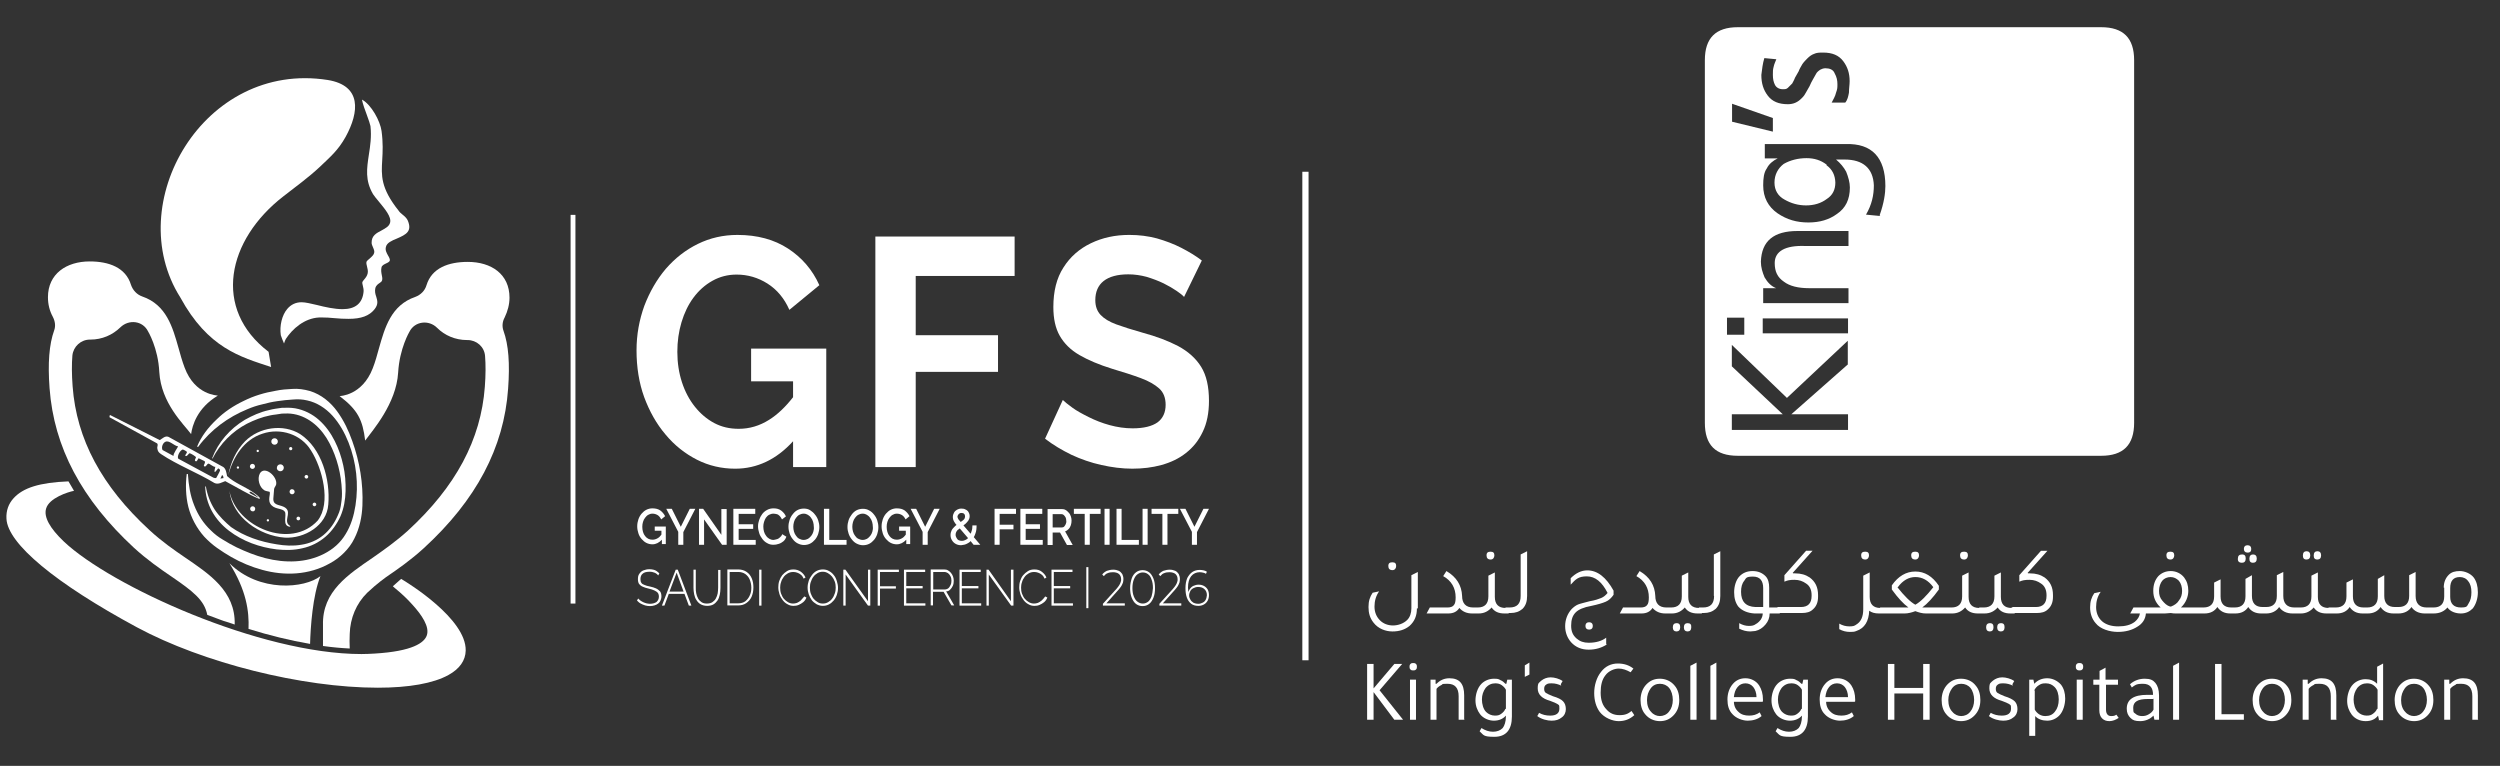<?xml version="1.0" encoding="utf-8"?>
<!-- Generator: Adobe Illustrator 28.2.0, SVG Export Plug-In . SVG Version: 6.00 Build 0)  -->
<svg version="1.1" id="Layer_2_00000014635270804708137660000009097184804539198639_"
	 xmlns="http://www.w3.org/2000/svg" xmlns:xlink="http://www.w3.org/1999/xlink" x="0px" y="0px" viewBox="0 0 1084.4 332.2"
	 style="enable-background:new 0 0 1084.4 332.2;" xml:space="preserve">
<rect x="0" y="0" width="1084.4" height="332.2" fill="#333333" stroke="none"/>
<style type="text/css">
	.st0{fill:#FFFFFF;}
</style>
<g>
	<rect x="247.5" y="93.2" class="st0" width="2.1" height="168.6"/>
	<path class="st0" d="M288.7,188.5c3.9,4.7,8.5,8.3,13.6,10.9c5.1,2.6,10.7,3.9,16.6,3.9c9.5,0,17.9-4,25.1-11.9v11.2h14.4v-51.4
		h-32.6v14.2h0H344v6.9c-3.3,4.2-6.7,7.5-10.4,9.8c-4.1,2.6-8.5,3.9-13.2,3.9c-3.9,0-7.4-0.8-10.6-2.5c-3.2-1.7-6-4.1-8.4-7.1
		s-4.3-6.6-5.6-10.6c-1.3-4-2-8.4-2-13.2c0-4.5,0.6-8.8,1.8-12.8c1.2-4,2.9-7.6,5.2-10.7s5-5.5,8.2-7.3c3.2-1.8,6.7-2.7,10.5-2.7
		c4.8,0,9.3,1.3,13.4,3.9c4.1,2.6,7.3,6.4,9.5,11.4l13-10.7c-3-6.7-7.6-12-13.6-15.9c-6-3.9-13.3-5.9-21.9-5.9
		c-6.2,0-11.9,1.3-17.2,3.9c-5.3,2.6-9.9,6.2-13.9,10.8c-3.9,4.6-7,10-9.3,16c-2.2,6.1-3.4,12.5-3.4,19.4c0,7.3,1.1,14.1,3.3,20.2
		C281.7,178.4,284.7,183.8,288.7,188.5z"/>
	<polygon class="st0" points="397.2,161.3 432.9,161.3 432.9,145.4 397.2,145.4 397.2,119.7 440.1,119.7 440.1,102.6 379.7,102.6 
		379.7,202.6 397.2,202.6 	"/>
	<path class="st0" d="M521,159.1c-2.3-3.7-5.7-6.7-10-9c-4.4-2.3-9.5-4.2-15.4-5.8c-4.6-1.3-8.4-2.5-11.4-3.6
		c-3-1.1-5.3-2.5-6.8-4.1c-1.5-1.6-2.3-3.7-2.3-6.4c0-3.6,1.2-6.4,3.6-8.3c2.4-1.9,6-2.9,10.7-2.9c2.7,0,5.4,0.4,8,1.1
		c2.6,0.8,5,1.7,7.3,2.8c2.2,1.1,4.1,2.2,5.7,3.3c1.6,1.1,2.6,1.9,3.2,2.6l7.7-15.8c-2.6-2-5.6-3.8-8.9-5.5c-3.3-1.7-6.8-3-10.6-4.1
		c-3.8-1-7.7-1.5-12-1.5c-6.1,0-11.6,1.2-16.6,3.6c-5,2.4-9,5.9-11.9,10.5c-3,4.6-4.4,10.4-4.4,17.2c0,5,0.9,9.2,2.8,12.5
		c1.9,3.3,4.7,6.1,8.5,8.3c3.8,2.2,8.5,4.2,14.3,6c4.7,1.4,8.8,2.7,12.3,4c3.5,1.3,6.1,2.8,8,4.5c1.9,1.7,2.8,4.1,2.8,7.1
		c0,3.3-1.2,5.9-3.5,7.6c-2.4,1.7-6,2.6-10.8,2.6c-3.4,0-6.7-0.5-10-1.4c-3.3-0.9-6.3-2.1-9.1-3.5c-2.8-1.4-5.2-2.7-7.1-4.1
		c-1.9-1.4-3.3-2.5-4.1-3.3l-7.7,16.8c3.5,2.7,7.4,5,11.5,7c4.1,1.9,8.4,3.4,12.9,4.4c4.5,1,9,1.6,13.4,1.6c4.5,0,8.7-0.5,12.7-1.6
		c4-1.1,7.6-2.8,10.6-5.2c3.1-2.4,5.5-5.4,7.3-9.2c1.8-3.7,2.7-8.2,2.7-13.4C524.4,167.7,523.3,162.8,521,159.1L521,159.1z"/>
	<path class="st0" d="M288.8,236.3L288.8,236.3l0-7.9H284v1.8h2.9v1.7c-0.5,0.7-1.1,1.3-1.7,1.6c-0.7,0.4-1.4,0.6-2.2,0.6
		c-0.6,0-1.2-0.1-1.8-0.4c-0.6-0.3-1-0.7-1.4-1.2c-0.4-0.5-0.7-1.1-0.9-1.8c-0.2-0.7-0.3-1.4-0.3-2.2c0-0.7,0.1-1.5,0.3-2.1
		c0.2-0.7,0.5-1.3,0.9-1.8c0.4-0.5,0.8-1,1.4-1.3c0.5-0.3,1.1-0.5,1.8-0.5c0.8,0,1.5,0.2,2.2,0.6c0.7,0.4,1.2,1.1,1.6,1.9l1.7-1.4
		c-0.5-1-1.2-1.8-2.1-2.5c-0.9-0.6-2-0.9-3.4-0.9c-0.9,0-1.8,0.2-2.6,0.6c-0.8,0.4-1.5,1-2.1,1.7c-0.6,0.7-1.1,1.6-1.4,2.5
		c-0.3,0.9-0.5,1.9-0.5,3c0,1.1,0.2,2.1,0.5,3c0.3,1,0.8,1.8,1.4,2.5c0.6,0.7,1.3,1.3,2.1,1.7c0.8,0.4,1.7,0.6,2.6,0.6
		c1.5,0,2.9-0.7,4.1-2v1.9H288.8z"/>
	<polygon class="st0" points="296.4,236.3 296.4,230.8 301.6,220.7 299.2,220.7 295.3,228.5 291.4,220.7 289,220.7 294.2,230.7 
		294.2,236.3 	"/>
	<polygon class="st0" points="312.9,232 305,220.7 303.2,220.7 303.2,236.3 305.4,236.3 305.4,225.3 313.2,236.3 315.2,236.3 
		315.2,220.8 312.9,220.8 	"/>
	<polygon class="st0" points="320.4,229.4 326.7,229.4 326.7,227.4 320.4,227.4 320.4,222.9 327.6,222.9 327.6,220.7 318.1,220.7 
		318.1,236.3 327.8,236.3 327.8,234.2 320.4,234.2 	"/>
	<path class="st0" d="M339.8,234.8L339.8,234.8c0.6-0.5,1-1.2,1.3-2l-1.8-1.1c-0.2,0.6-0.6,1.1-1,1.4c-0.4,0.4-0.9,0.7-1.4,0.8
		s-1,0.3-1.4,0.3c-0.7,0-1.3-0.2-1.8-0.5c-0.5-0.3-1-0.7-1.4-1.3c-0.4-0.5-0.7-1.1-0.9-1.8c-0.2-0.7-0.3-1.4-0.3-2.2
		c0-0.7,0.1-1.3,0.3-2c0.2-0.7,0.5-1.3,0.8-1.8c0.4-0.5,0.8-1,1.4-1.3c0.6-0.3,1.2-0.5,1.9-0.5c0.4,0,0.9,0.1,1.4,0.2
		c0.5,0.1,0.9,0.4,1.3,0.8s0.7,0.9,1,1.5l1.7-1.3c-0.4-1-1.1-1.8-2-2.5s-2-1-3.3-1c-1.1,0-2,0.2-2.9,0.7s-1.6,1.1-2.1,1.8
		c-0.6,0.8-1,1.6-1.3,2.5c-0.3,0.9-0.5,1.8-0.5,2.8c0,1,0.2,1.9,0.5,2.9s0.8,1.8,1.4,2.6c0.6,0.8,1.3,1.4,2.1,1.8
		c0.8,0.5,1.7,0.7,2.7,0.7c0.7,0,1.5-0.1,2.3-0.4C338.5,235.7,339.2,235.3,339.8,234.8z"/>
	<path class="st0" d="M351.4,221.3c-0.8-0.5-1.7-0.7-2.7-0.7s-1.9,0.2-2.7,0.6c-0.8,0.4-1.5,1-2.1,1.8c-0.6,0.7-1.1,1.6-1.4,2.5
		c-0.3,0.9-0.5,1.9-0.5,3c0,1,0.2,2,0.5,2.9c0.3,0.9,0.8,1.8,1.4,2.5l0,0c0.6,0.8,1.3,1.4,2.1,1.8s1.7,0.7,2.7,0.7
		c1,0,1.9-0.2,2.7-0.6c0.8-0.4,1.5-1,2.1-1.7c0.6-0.7,1.1-1.6,1.4-2.5c0.3-0.9,0.5-1.9,0.5-3s-0.2-2-0.5-2.9
		c-0.3-0.9-0.8-1.8-1.4-2.5C352.9,222.4,352.2,221.8,351.4,221.3z M352.8,230.6c-0.2,0.7-0.5,1.3-0.9,1.8c-0.4,0.5-0.9,1-1.4,1.3
		c-0.6,0.3-1.2,0.5-1.9,0.5s-1.3-0.2-1.9-0.5s-1-0.7-1.4-1.3c-0.4-0.5-0.7-1.1-0.9-1.8c-0.2-0.7-0.3-1.4-0.3-2.1
		c0-0.7,0.1-1.4,0.3-2.1h0c0.2-0.7,0.5-1.3,0.9-1.8c0.4-0.5,0.8-1,1.4-1.3s1.2-0.5,1.9-0.5c0.7,0,1.3,0.2,1.8,0.5
		c0.5,0.3,1,0.7,1.4,1.3c0.4,0.5,0.7,1.1,0.9,1.8c0.2,0.7,0.3,1.4,0.3,2.1C353.1,229.2,353,229.9,352.8,230.6z"/>
	<polygon class="st0" points="357.4,220.7 357.4,236.3 367.2,236.3 367.2,234.2 359.7,234.2 359.7,220.7 	"/>
	<path class="st0" d="M380.5,225.7L380.5,225.7c-0.3-0.9-0.8-1.8-1.4-2.5c-0.6-0.8-1.3-1.4-2.1-1.8c-0.8-0.5-1.7-0.7-2.7-0.7
		s-1.9,0.2-2.7,0.6c-0.8,0.4-1.5,1-2.1,1.8s-1.1,1.6-1.4,2.5c-0.3,0.9-0.5,1.9-0.5,3s0.2,2,0.5,2.9c0.3,0.9,0.8,1.8,1.4,2.5
		c0.6,0.8,1.3,1.4,2.1,1.8c0.8,0.4,1.7,0.7,2.7,0.7s1.9-0.2,2.7-0.6s1.5-1,2.1-1.7c0.6-0.7,1.1-1.6,1.4-2.5s0.5-1.9,0.5-3
		S380.8,226.6,380.5,225.7z M378.4,230.6L378.4,230.6c-0.2,0.7-0.5,1.3-0.9,1.8c-0.4,0.5-0.9,1-1.4,1.3c-0.6,0.3-1.2,0.5-1.9,0.5
		s-1.3-0.2-1.9-0.5s-1-0.7-1.4-1.3c-0.4-0.5-0.7-1.1-0.9-1.8c-0.2-0.7-0.3-1.4-0.3-2.1c0-0.7,0.1-1.4,0.3-2.1
		c0.2-0.7,0.5-1.3,0.9-1.8s0.8-1,1.4-1.3c0.5-0.3,1.2-0.5,1.9-0.5c0.7,0,1.3,0.2,1.8,0.5s1,0.7,1.4,1.3c0.4,0.5,0.7,1.1,0.9,1.8
		c0.2,0.7,0.3,1.4,0.3,2.1C378.7,229.2,378.6,229.9,378.4,230.6z"/>
	<path class="st0" d="M394.8,236.3v-7.9H390v1.8h2.9v1.7c-0.5,0.7-1.1,1.3-1.7,1.6c-0.7,0.4-1.4,0.6-2.2,0.6c-0.6,0-1.2-0.1-1.8-0.4
		c-0.6-0.3-1-0.7-1.4-1.2c-0.4-0.5-0.7-1.1-0.9-1.8c-0.2-0.7-0.3-1.4-0.3-2.2c0-0.7,0.1-1.5,0.3-2.1c0.2-0.7,0.5-1.3,0.9-1.8
		c0.4-0.5,0.8-1,1.4-1.3c0.5-0.3,1.1-0.5,1.8-0.5c0.8,0,1.5,0.2,2.2,0.6c0.7,0.4,1.2,1.1,1.6,1.9l1.7-1.4c-0.5-1-1.2-1.8-2.1-2.5
		c-0.9-0.6-2-0.9-3.4-0.9c-0.9,0-1.8,0.2-2.6,0.6c-0.8,0.4-1.5,1-2.1,1.7c-0.6,0.7-1.1,1.6-1.4,2.5c-0.3,0.9-0.5,1.9-0.5,3
		c0,1.1,0.2,2.1,0.5,3c0.3,1,0.8,1.8,1.4,2.5l0,0c0.6,0.7,1.3,1.3,2.1,1.7c0.8,0.4,1.7,0.6,2.6,0.6c1.5,0,2.9-0.7,4.1-2v1.9H394.8z"
		/>
	<polygon class="st0" points="405.2,220.7 401.3,228.5 397.4,220.7 395,220.7 400.2,230.7 400.2,236.3 402.4,236.3 402.4,230.8 
		407.6,220.7 	"/>
	<path class="st0" d="M419.5,235.8L419.5,235.8c0.6-0.3,1.1-0.6,1.5-1.1l1.3,1.6h2.9l-2.8-3.3c0.3-0.5,0.5-1,0.7-1.6
		c0.4-1,0.5-2.2,0.5-3.5h-1.8c0,1-0.1,1.8-0.4,2.6c-0.1,0.4-0.2,0.7-0.4,1l-3.1-3.6c0.3-0.2,0.6-0.5,0.9-0.7
		c0.5-0.5,0.9-0.9,1.3-1.5c0.3-0.5,0.5-1.1,0.5-1.8s-0.2-1.3-0.5-1.8s-0.8-0.9-1.3-1.1c-0.5-0.3-1.1-0.4-1.8-0.4
		c-0.7,0-1.4,0.2-1.9,0.5s-1,0.7-1.3,1.3c-0.3,0.5-0.5,1.2-0.5,1.9c0,0.4,0.1,0.8,0.2,1.2c0.1,0.4,0.4,0.8,0.7,1.3
		c0.2,0.3,0.4,0.6,0.7,0.9c-0.3,0.2-0.5,0.4-0.8,0.7c-0.5,0.5-1,1-1.3,1.6c-0.3,0.6-0.5,1.3-0.5,2.1s0.2,1.6,0.6,2.2
		c0.4,0.7,0.9,1.2,1.6,1.6c0.7,0.4,1.5,0.6,2.4,0.6C417.9,236.4,418.8,236.2,419.5,235.8z M415.6,223.3L415.6,223.3
		c0.1-0.2,0.4-0.4,0.6-0.6c0.3-0.2,0.6-0.2,0.9-0.2c0.5,0,0.8,0.1,1.1,0.4c0.3,0.3,0.4,0.6,0.4,1.1c0,0.4-0.1,0.7-0.3,1.1
		c-0.2,0.3-0.6,0.6-1,0.9c-0.2,0.1-0.4,0.3-0.6,0.4c-0.2-0.3-0.4-0.5-0.6-0.7c-0.3-0.3-0.5-0.6-0.6-0.9c-0.1-0.2-0.2-0.5-0.2-0.7
		C415.4,223.8,415.4,223.5,415.6,223.3z M414.9,233.3L414.9,233.3c-0.2-0.4-0.4-0.8-0.4-1.3c0-0.5,0.1-0.9,0.3-1.3s0.5-0.8,1-1.1
		c0.2-0.1,0.3-0.3,0.5-0.4l3.6,4.2c-0.3,0.3-0.5,0.5-0.9,0.7c-0.6,0.3-1.1,0.5-1.8,0.5c-0.5,0-1-0.1-1.4-0.3
		S415.1,233.7,414.9,233.3z"/>
	<polygon class="st0" points="431.4,236.3 433.6,236.3 433.6,229.6 439.6,229.6 439.6,227.6 433.6,227.6 433.6,222.9 440.7,222.9 
		440.7,220.7 431.4,220.7 	"/>
	<polygon class="st0" points="452.3,234.2 444.9,234.2 444.9,229.4 451.1,229.4 451.1,227.4 444.9,227.4 444.9,222.9 452.1,222.9 
		452.1,220.7 442.6,220.7 442.6,236.3 452.3,236.3 	"/>
	<path class="st0" d="M464.5,227.8c0.2-0.6,0.3-1.3,0.3-2c0-0.6-0.1-1.2-0.3-1.8c-0.2-0.6-0.5-1.2-0.9-1.6s-0.8-0.9-1.4-1.2
		c-0.5-0.3-1.1-0.4-1.7-0.4h-6.1v15.6h2.2v-5.4h3.2l3,5.4h2.5l-3.3-5.9c0.6-0.2,1-0.5,1.5-1C464,229,464.3,228.4,464.5,227.8z
		 M462.3,227.3c-0.2,0.4-0.4,0.8-0.7,1.1c-0.3,0.3-0.7,0.4-1.1,0.4h-3.9v-5.8h3.7c0.4,0,0.8,0.1,1.1,0.4c0.3,0.3,0.6,0.6,0.8,1
		s0.3,0.9,0.3,1.5C462.6,226.3,462.5,226.8,462.3,227.3z"/>
	<polygon class="st0" points="465.8,222.9 470.5,222.9 470.5,236.3 472.7,236.3 472.7,222.9 477.4,222.9 477.4,220.7 465.8,220.7 	
		"/>
	<rect x="479.1" y="220.7" class="st0" width="2.2" height="15.6"/>
	<polygon class="st0" points="484.3,220.7 484.3,236.3 494,236.3 494,234.2 486.5,234.2 486.5,220.7 	"/>
	<rect x="495.6" y="220.7" class="st0" width="2.2" height="15.6"/>
	<polygon class="st0" points="506.4,236.3 506.4,222.9 511.1,222.9 511.1,220.7 499.5,220.7 499.5,222.9 504.2,222.9 504.2,236.3 	
		"/>
	<polygon class="st0" points="518.1,228.5 514.2,220.7 511.8,220.7 517,230.7 517,236.3 519.2,236.3 519.2,230.8 524.4,220.7 
		522,220.7 	"/>
	<path class="st0" d="M284.5,255.2L284.5,255.2c-0.7-0.3-1.6-0.6-2.6-0.8c-1-0.2-1.8-0.4-2.4-0.7c-0.6-0.2-1.1-0.5-1.3-0.9
		c-0.3-0.4-0.4-0.9-0.4-1.6c0-1,0.3-1.8,0.9-2.3c0.6-0.6,1.6-0.9,3-0.9c0.4,0,0.8,0,1.2,0.1c0.4,0.1,0.7,0.2,1,0.3s0.6,0.3,0.9,0.5
		c0.3,0.2,0.5,0.5,0.7,0.7l0.5-0.9c-0.4-0.4-0.8-0.7-1.2-1c-0.4-0.3-0.9-0.5-1.4-0.6c-0.5-0.1-1.1-0.2-1.7-0.2c-1,0-1.8,0.2-2.6,0.5
		c-0.8,0.3-1.3,0.8-1.8,1.5s-0.6,1.4-0.6,2.4c0,0.9,0.2,1.5,0.5,2c0.4,0.5,0.9,0.9,1.6,1.2c0.7,0.3,1.5,0.6,2.5,0.8
		c1,0.2,1.8,0.5,2.5,0.8c0.7,0.3,1.1,0.6,1.5,1c0.3,0.4,0.5,1,0.5,1.7c0,1-0.4,1.7-1,2.3c-0.7,0.5-1.7,0.8-2.9,0.8
		c-0.5,0-1-0.1-1.5-0.2s-0.9-0.3-1.4-0.5c-0.4-0.2-0.8-0.4-1.2-0.7c-0.4-0.3-0.7-0.6-1-0.9l-0.5,0.9c0.5,0.5,1,1,1.6,1.3
		c0.6,0.3,1.2,0.6,1.9,0.8s1.4,0.3,2.1,0.3s1.4-0.1,2-0.3s1.1-0.4,1.6-0.8s0.8-0.8,1-1.3s0.4-1.1,0.4-1.8c0-0.9-0.2-1.7-0.6-2.2
		C285.8,256,285.2,255.5,284.5,255.2z"/>
	<path class="st0" d="M293.1,247.1L293.1,247.1l-6,15.6h1.1l1.9-5.1h6.8l1.9,5.1h1.1l-5.9-15.6H293.1z M290.4,256.6l3.1-8.2l3,8.2
		H290.4z"/>
	<path class="st0" d="M311.5,254.9L311.5,254.9c0,0.8-0.1,1.7-0.2,2.5c-0.2,0.8-0.4,1.5-0.8,2.2c-0.4,0.7-0.9,1.2-1.5,1.6
		c-0.6,0.4-1.4,0.6-2.4,0.6s-1.7-0.2-2.3-0.6c-0.6-0.4-1.1-0.9-1.5-1.6c-0.4-0.7-0.6-1.4-0.8-2.2c-0.2-0.8-0.2-1.7-0.2-2.5v-7.8h-1
		v7.8c0,1,0.1,1.9,0.3,2.9c0.2,0.9,0.5,1.8,1,2.5c0.5,0.8,1.1,1.4,1.8,1.8c0.7,0.4,1.7,0.7,2.8,0.7c1.1,0,2-0.2,2.7-0.6
		c0.7-0.4,1.3-1,1.8-1.7s0.8-1.6,1-2.5c0.2-0.9,0.3-1.9,0.3-3v-7.8h-1V254.9z"/>
	<path class="st0" d="M323.9,248.1L323.9,248.1c-1-0.7-2.2-1.1-3.7-1.1h-4.7v15.6h4.7c1.4,0,2.5-0.3,3.5-1s1.8-1.6,2.3-2.7
		c0.5-1.2,0.8-2.5,0.8-4.1c0-1.4-0.2-2.7-0.7-3.9S324.9,248.8,323.9,248.1z M325.2,258.3c-0.4,1-1.1,1.8-1.9,2.5
		c-0.8,0.6-1.9,0.9-3.1,0.9h-3.7v-13.6h3.7c1.2,0,2.2,0.3,3.1,0.9c0.8,0.6,1.5,1.4,1.9,2.4c0.4,1,0.7,2.2,0.7,3.5
		C325.9,256.2,325.7,257.3,325.2,258.3L325.2,258.3z"/>
	<rect x="329.3" y="247.1" class="st0" width="1" height="15.6"/>
	<path class="st0" d="M347.3,260.5L347.3,260.5c-0.5,0.4-1.1,0.8-1.6,1c-0.6,0.2-1.2,0.3-1.7,0.3c-0.8,0-1.5-0.2-2.2-0.6
		s-1.3-0.9-1.8-1.5s-0.9-1.4-1.2-2.2c-0.3-0.8-0.4-1.7-0.4-2.6c0-0.8,0.1-1.6,0.4-2.4c0.2-0.8,0.6-1.5,1.1-2.2
		c0.5-0.7,1.1-1.2,1.8-1.6c0.7-0.4,1.5-0.6,2.4-0.6c0.6,0,1.1,0.1,1.7,0.3c0.6,0.2,1.1,0.5,1.6,0.9c0.5,0.4,0.9,1,1.2,1.7l0.8-0.5
		c-0.4-1-1.1-1.8-2-2.5c-0.9-0.6-1.9-1-3.2-1c-1.1,0-2,0.2-2.8,0.7c-0.8,0.5-1.5,1.1-2.1,1.8c-0.6,0.8-1,1.6-1.3,2.5
		c-0.3,0.9-0.4,1.8-0.4,2.8s0.2,1.9,0.5,2.9c0.3,1,0.8,1.8,1.4,2.6c0.6,0.8,1.3,1.4,2.1,1.8c0.8,0.5,1.7,0.7,2.6,0.7
		c0.7,0,1.5-0.1,2.2-0.4c0.7-0.3,1.4-0.7,2-1.2c0.6-0.5,1.1-1.2,1.4-2l-0.9-0.5C348.2,259.4,347.8,260,347.3,260.5z"/>
	<path class="st0" d="M361.7,249.5L361.7,249.5c-0.6-0.8-1.3-1.4-2.1-1.8c-0.8-0.5-1.7-0.7-2.7-0.7c-0.9,0-1.8,0.2-2.6,0.6
		c-0.8,0.4-1.5,1-2.1,1.8s-1.1,1.6-1.4,2.5c-0.3,0.9-0.5,1.9-0.5,3c0,1,0.2,2,0.5,2.9c0.3,0.9,0.8,1.8,1.3,2.5s1.3,1.3,2.1,1.8
		c0.8,0.4,1.7,0.7,2.7,0.7c1,0,1.8-0.2,2.6-0.6c0.8-0.4,1.5-1,2.1-1.7c0.6-0.7,1.1-1.6,1.4-2.5c0.3-0.9,0.5-1.9,0.5-3
		c0-1-0.2-1.9-0.5-2.9C362.7,251.1,362.3,250.2,361.7,249.5z M362.1,257.4L362.1,257.4c-0.3,0.8-0.6,1.6-1.1,2.2
		c-0.5,0.7-1.1,1.2-1.8,1.6s-1.4,0.6-2.3,0.6s-1.6-0.2-2.2-0.6c-0.7-0.4-1.3-0.9-1.8-1.5c-0.5-0.6-0.9-1.4-1.2-2.2
		c-0.3-0.8-0.4-1.7-0.4-2.6s0.1-1.7,0.4-2.5c0.3-0.8,0.6-1.6,1.1-2.2c0.5-0.7,1.1-1.2,1.8-1.6s1.4-0.6,2.3-0.6
		c0.8,0,1.5,0.2,2.2,0.6c0.7,0.4,1.3,0.9,1.8,1.5c0.5,0.6,0.9,1.4,1.2,2.2c0.3,0.8,0.4,1.7,0.4,2.6S362.4,256.6,362.1,257.4z"/>
	<polygon class="st0" points="376.5,260.8 366.7,247.1 365.8,247.1 365.8,262.7 366.8,262.7 366.8,249.2 376.5,262.7 377.5,262.7 
		377.5,247.1 376.5,247.1 	"/>
	<polygon class="st0" points="380.7,262.7 381.7,262.7 381.7,255.3 388.6,255.3 388.6,254.3 381.7,254.3 381.7,248.1 389.9,248.1 
		389.9,247.1 380.7,247.1 	"/>
	<polygon class="st0" points="393.1,255.2 400.2,255.2 400.2,254.2 393.1,254.2 393.1,248.1 401.3,248.1 401.3,247.1 392.1,247.1 
		392.1,262.7 401.4,262.7 401.4,261.7 393.1,261.7 	"/>
	<path class="st0" d="M412.1,255.8L412.1,255.8c0.5-0.5,0.9-1,1.2-1.7c0.3-0.7,0.4-1.4,0.4-2.2c0-0.6-0.1-1.2-0.3-1.8
		c-0.2-0.6-0.5-1.1-0.9-1.6s-0.8-0.8-1.3-1.1c-0.5-0.3-1-0.4-1.7-0.4h-5.8v15.6h1v-5.9h4.6l3.4,5.9h1.2l-3.5-6.1
		C411.1,256.5,411.6,256.3,412.1,255.8z M404.8,255.8v-7.7h4.8c0.6,0,1.1,0.2,1.6,0.5c0.5,0.4,0.8,0.8,1.1,1.4
		c0.3,0.6,0.4,1.2,0.4,1.9c0,0.7-0.1,1.3-0.4,1.9s-0.6,1.1-1,1.4s-1,0.5-1.6,0.5H404.8z"/>
	<polygon class="st0" points="417.2,255.2 424.4,255.2 424.4,254.2 417.2,254.2 417.2,248.1 425.4,248.1 425.4,247.1 416.2,247.1 
		416.2,262.7 425.6,262.7 425.6,261.7 417.2,261.7 	"/>
	<polygon class="st0" points="438.5,260.8 428.8,247.1 427.9,247.1 427.9,262.7 428.9,262.7 428.9,249.2 438.6,262.7 439.6,262.7 
		439.6,247.1 438.5,247.1 	"/>
	<path class="st0" d="M451.8,260.5L451.8,260.5c-0.5,0.4-1.1,0.8-1.6,1c-0.6,0.2-1.2,0.3-1.7,0.3c-0.8,0-1.5-0.2-2.2-0.6
		c-0.7-0.4-1.3-0.9-1.8-1.5c-0.5-0.6-0.9-1.4-1.2-2.2c-0.3-0.8-0.4-1.7-0.4-2.6c0-0.8,0.1-1.6,0.4-2.4c0.2-0.8,0.6-1.5,1.1-2.2
		c0.5-0.7,1.1-1.2,1.8-1.6c0.7-0.4,1.5-0.6,2.4-0.6c0.6,0,1.1,0.1,1.7,0.3c0.6,0.2,1.1,0.5,1.6,0.9c0.5,0.4,0.9,1,1.2,1.7l0.8-0.5
		c-0.4-1-1.1-1.8-2-2.5s-1.9-1-3.2-1c-1.1,0-2,0.2-2.8,0.7c-0.8,0.5-1.5,1.1-2.1,1.8s-1,1.6-1.3,2.5c-0.3,0.9-0.4,1.8-0.4,2.8
		s0.2,1.9,0.5,2.9c0.3,1,0.8,1.8,1.4,2.6c0.6,0.8,1.3,1.4,2.1,1.8c0.8,0.5,1.7,0.7,2.6,0.7c0.7,0,1.5-0.1,2.2-0.4
		c0.7-0.3,1.4-0.7,2-1.2c0.6-0.5,1.1-1.2,1.4-2l-0.9-0.5C452.8,259.4,452.4,260,451.8,260.5z"/>
	<polygon class="st0" points="457.1,255.2 464.2,255.2 464.2,254.2 457.1,254.2 457.1,248.1 465.2,248.1 465.2,247.1 456.1,247.1 
		456.1,262.7 465.4,262.7 465.4,261.7 457.1,261.7 	"/>
	<rect x="471.2" y="246" class="st0" width="0.9" height="17.8"/>
	<path class="st0" d="M485,256L485,256c0.6-0.7,1.1-1.3,1.4-1.8c0.3-0.5,0.5-1,0.7-1.5c0.1-0.5,0.2-1,0.2-1.5c0-0.8-0.2-1.6-0.5-2.2
		c-0.4-0.6-0.9-1.1-1.5-1.4c-0.7-0.3-1.5-0.5-2.4-0.5c-1,0-1.9,0.2-2.8,0.5c-0.8,0.4-1.5,0.9-2,1.6l0.7,0.7c0.5-0.6,1-1.1,1.7-1.3
		c0.7-0.3,1.4-0.4,2.3-0.4c1.1,0,2,0.3,2.6,0.8c0.6,0.6,0.9,1.3,0.9,2.3c0,0.4,0,0.8-0.2,1.2c-0.1,0.4-0.3,0.8-0.6,1.3
		c-0.3,0.5-0.7,1-1.2,1.6l-5.9,6.5v0.8h9.5v-1h-8L485,256z"/>
	<path class="st0" d="M498.4,248.2c-0.8-0.6-1.8-0.9-2.8-0.9s-2,0.3-2.8,0.9c-0.8,0.6-1.5,1.5-1.9,2.7s-0.7,2.6-0.7,4.2
		c0,1.6,0.2,3,0.7,4.2c0.5,1.2,1.1,2.1,1.9,2.7s1.8,0.9,2.8,0.9c1.1,0,2-0.3,2.8-0.9c0.8-0.6,1.4-1.5,1.9-2.7s0.7-2.6,0.7-4.2
		c0-1.6-0.2-3-0.7-4.2S499.2,248.8,498.4,248.2z M499.5,258.7c-0.4,1-0.9,1.8-1.5,2.3c-0.7,0.5-1.4,0.8-2.3,0.8s-1.6-0.3-2.3-0.8
		c-0.7-0.5-1.2-1.3-1.6-2.3s-0.6-2.2-0.6-3.6c0-1.4,0.2-2.7,0.6-3.7c0.4-1,0.9-1.8,1.6-2.3c0.7-0.5,1.4-0.8,2.3-0.8s1.7,0.3,2.3,0.8
		c0.7,0.5,1.2,1.3,1.5,2.3c0.4,1,0.6,2.2,0.6,3.7C500,256.5,499.8,257.6,499.5,258.7z"/>
	<path class="st0" d="M509.5,256L509.5,256c0.6-0.7,1.1-1.3,1.4-1.8c0.3-0.5,0.5-1,0.7-1.5c0.1-0.5,0.2-1,0.2-1.5
		c0-0.8-0.2-1.6-0.5-2.2c-0.4-0.6-0.9-1.1-1.5-1.4c-0.7-0.3-1.5-0.5-2.4-0.5c-1,0-1.9,0.2-2.8,0.5c-0.8,0.4-1.5,0.9-2,1.6l0.7,0.7
		c0.5-0.6,1-1.1,1.7-1.3c0.7-0.3,1.4-0.4,2.3-0.4c1.1,0,2,0.3,2.6,0.8c0.6,0.6,0.9,1.3,0.9,2.3c0,0.4,0,0.8-0.2,1.2
		c-0.1,0.4-0.3,0.8-0.6,1.3c-0.3,0.5-0.7,1-1.2,1.6l-5.9,6.5v0.8h9.5v-1h-8L509.5,256z"/>
	<path class="st0" d="M523.9,255.8c-0.4-0.7-0.9-1.2-1.6-1.6c-0.7-0.4-1.5-0.6-2.4-0.6c-0.8,0-1.5,0.2-2.2,0.5
		c-0.7,0.3-1.2,0.8-1.6,1.4c-0.3,0.4-0.5,0.8-0.6,1.3c0-0.2-0.1-0.4-0.1-0.6c0-0.5-0.1-0.9-0.1-1.3c0-2.2,0.5-3.9,1.4-5
		c0.9-1.1,2.2-1.7,3.7-1.7c0.5,0,1,0.1,1.5,0.2c0.5,0.1,0.9,0.3,1.2,0.5l0.4-0.9c-0.4-0.3-0.9-0.5-1.4-0.6c-0.5-0.1-1.1-0.2-1.7-0.2
		c-1.2,0-2.3,0.3-3.2,0.9s-1.6,1.5-2.2,2.6c-0.5,1.2-0.8,2.6-0.8,4.4c0,1.6,0.2,3,0.6,4.1s1,2,1.9,2.7c0.8,0.6,1.8,0.9,3.1,0.9
		c0.9,0,1.7-0.2,2.4-0.6c0.7-0.4,1.2-0.9,1.6-1.6c0.4-0.7,0.6-1.5,0.6-2.5C524.4,257.2,524.2,256.4,523.9,255.8L523.9,255.8z
		 M523,260.1L523,260.1c-0.3,0.6-0.7,1-1.3,1.3s-1.2,0.5-1.9,0.5c-0.9,0-1.6-0.2-2.2-0.5c-0.6-0.4-1-0.8-1.3-1.4
		c-0.3-0.5-0.5-1.1-0.5-1.7c0-0.7,0.2-1.3,0.5-1.9c0.3-0.6,0.8-1,1.4-1.3c0.6-0.3,1.2-0.5,2-0.5c1.2,0,2.1,0.3,2.8,1
		c0.7,0.7,1,1.5,1,2.6C523.4,258.9,523.3,259.6,523,260.1z"/>
	<path class="st0" d="M148.6,134.1c-3.5,0-7.6-0.9-11.1-1.8c-2.6-0.6-5-1.2-6.7-1.2c-2.5,0-4.6,1-6.2,2.9c-2.3,2.7-3.4,7.3-2.8,11.4
		c0.1,0.5,1.1,2.9,1.4,3.6v0c0.1-0.2,0.2-0.5,0.2-0.6c0.2-0.5,0.3-0.9,0.6-1.4c2.8-4.3,8-9,14.5-9.3c0.4,0,0.8,0,1.1,0
		c1.7,0,3.6,0.1,5.5,0.3c2,0.2,4,0.3,6.1,0.3c5.5,0,9-1.3,11.3-4.2c1.7-2.2,1.2-3.7,0.7-5.4c-0.4-1.1-0.7-2.3-0.4-3.7
		c0.3-1.2,1.2-1.8,1.8-2.2c0.3-0.2,0.6-0.4,0.8-0.6c0.6-0.7,0.5-1.5,0.2-2.9c-0.2-1-0.4-2.2-0.1-3.4c0.2-0.8,1.1-1.2,1.9-1.6
		c0.9-0.4,1.6-0.8,1.7-1.3c0.1-0.6-0.3-1.4-0.8-2.2c-0.6-1.1-1.3-2.3-0.9-3.7c0.4-1.8,2.5-2.7,4.7-3.6c4.2-1.8,6.7-3.2,4.8-7.8
		c-0.4-1-1.4-1.9-2.4-2.7c-0.6-0.5-1.2-1-1.5-1.5c-8-10-7.6-15.4-7.2-22.2c0.2-3.4,0.4-7.3-0.3-12.5c-0.6-4.3-4.4-11.4-8.5-13.6
		c0.3,1.7,1.4,4.8,2.1,6.6c0.9,2.4,1.4,4,1.6,4.9c0.5,4.6-0.1,8.6-0.7,12.4c-0.9,6-1.7,11.1,1.8,17.1c0.5,0.8,1.5,2,2.5,3.2
		c2.7,3.3,5.6,6.7,4.9,9.2c-0.4,1.6-2,2.4-3.6,3.3c-2.3,1.2-4.5,2.3-4.4,5.5c0,0.5,0.3,1.2,0.6,1.9c0.4,0.9,0.7,1.7,0.5,2.4
		c-0.2,0.9-1,1.6-1.9,2.4c-0.5,0.4-1.3,1.1-1.4,1.4c-0.2,0.6,0,1.3,0.2,2.1c0.2,0.9,0.5,1.8,0.3,2.9c-0.2,1.1-0.9,2-1.5,2.7
		c-0.3,0.4-0.7,0.8-0.8,1.1c-0.1,0.4,0,1,0.2,1.7c0.2,0.8,0.4,1.7,0.3,2.6C157.2,131.6,154.1,134.1,148.6,134.1z"/>
	<path class="st0" d="M69.9,197c7,4.7,15.9,8.1,23.1,12.5c1.7,0.8,3.2-0.3,4.7-0.8c1.6,0.8,14.4,8.2,15,7.6c0.4-0.4-1.8-2-2.8-2.7
		c-3.6-2.5-8.2-4.1-11.4-7.1c-0.3-1.3-0.4-3-1.6-3.9l-23.8-13.1c-1.5-0.6-2.6,0.7-3.8,1.4l-21.6-10.9c-0.1,0.1-0.4,1.1,0,1.1l0,0
		l20.4,11.2c0.6,0.5,0.1,1.3,0.1,2C68.4,195.9,68.9,196.3,69.9,197z M109.2,213.5L109.2,213.5c0.8,0.4,2.2,1.6,2.8,2.2
		c0.1,0.1,0,0.2-0.1,0.1c-1-0.5-3.2-1.7-3.2-1.7C108,213.7,108,212.9,109.2,213.5z M96.3,206.1c0.5,0,0.7,1.1,0.6,1.3
		c0,0-1,0.1-1.3,0.2L96.3,206.1z M79.4,195L79.4,195c0.2,0,1.6,0.8,1.6,0.9c0.4,0.5-0.9,1.5-0.6,1.8c0.7,0.6,1.4-1.1,1.9-1.1
		c0.3,0,2.8,1.4,2.7,1.8c0,0.3-1,1.5,0,1.7c0.6,0.1,0.8-1.2,1.2-1.3c0.1,0,2.3,1.1,2.5,1.2c0.7,0.6-0.6,1.8-0.2,2.2
		c0.8,0.7,1.3-1.1,1.9-1.1c0.6,0,2.1,1.5,3,1.4c-1.2,4.5,1,0.8,1.2,0.7c0.3,0,1,0.4,0.8,1c0,0.2-1.5,3-1.6,3.1
		c-0.3,0.2-0.8,0-1.2-0.1L77.4,199C76.5,198.1,78.3,194.9,79.4,195z M71.8,191.6c1.7-0.7,3.7,1.8,5.4,2c0.2,0.2-2.3,3.3-1.9,4.2
		l-4.8-2.6C69.9,194,70.6,192.1,71.8,191.6z"/>
	<path class="st0" d="M114.7,212.7c0.7,0.4,2.1,0.5,2.2,0.6c0.7,0.9-1.2,3.8,0.9,5.9c1.8,1.8,4.6,1.2,5.7,2.7
		c1.1,1.4-1.4,6.3,2.4,6.6c0.1-0.5-0.7-0.7-1-1.2c-1.5-2.3,2-5.7-1.9-7.5c-2.2-1-4.8-0.6-4.4-4c0.1-1.1,0.2-3,0.3-3.7
		c0.1-0.7,0.7-1.2,0.9-2c0.6-3.5-5.1-8.3-7.1-4.7C111.5,207.7,112.5,211.4,114.7,212.7z"/>
	<circle class="st0" cx="119.1" cy="191.5" r="1.4"/>
	<path class="st0" d="M126.1,193.9c-0.4,0-0.7,0.3-0.7,0.7s0.3,0.7,0.7,0.7s0.7-0.3,0.7-0.7S126.5,193.9,126.1,193.9z"/>
	<path class="st0" d="M108.4,202.3c0,0.6,0.5,1.1,1.1,1.1s1.1-0.5,1.1-1.1c0-0.6-0.5-1.1-1.1-1.1S108.4,201.7,108.4,202.3z"/>
	<path class="st0" d="M121.6,204.4c0.9,0,1.5-0.7,1.5-1.5c0-0.9-0.7-1.5-1.5-1.5c-0.9,0-1.5,0.7-1.5,1.5
		C120,203.7,120.7,204.4,121.6,204.4z"/>
	<path class="st0" d="M125.6,213.3c0,0.6,0.5,1.1,1.1,1.1c0.6,0,1.1-0.5,1.1-1.1c0-0.6-0.5-1.1-1.1-1.1
		C126.1,212.1,125.6,212.7,125.6,213.3z"/>
	<path class="st0" d="M110.7,220.7c0-0.6-0.5-1.1-1.1-1.1c-0.6,0-1.1,0.5-1.1,1.1c0,0.6,0.5,1.1,1.1,1.1
		C110.2,221.9,110.7,221.4,110.7,220.7z"/>
	<path class="st0" d="M130.2,224.9c0-0.5-0.4-0.8-0.8-0.8c-0.5,0-0.8,0.4-0.8,0.8c0,0.5,0.4,0.8,0.8,0.8
		C129.8,225.7,130.2,225.4,130.2,224.9z"/>
	<path class="st0" d="M133.7,206.8c0-0.4-0.4-0.8-0.8-0.8s-0.8,0.4-0.8,0.8s0.4,0.8,0.8,0.8S133.7,207.3,133.7,206.8z"/>
	<path class="st0" d="M137.2,218.8c0-0.4-0.4-0.8-0.8-0.8s-0.8,0.4-0.8,0.8s0.4,0.8,0.8,0.8S137.2,219.2,137.2,218.8z"/>
	<circle class="st0" cx="111.8" cy="195.6" r="0.5"/>
	<circle class="st0" cx="103.2" cy="202.8" r="0.5"/>
	<circle class="st0" cx="116.2" cy="225.7" r="0.5"/>
	<polygon class="st0" points="86,193.9 86,193.9 86,193.9 	"/>
	<path class="st0" d="M149.2,239.8c1.8-1.8,3.4-3.9,4.5-6.2c2.3-4.5,3.3-9.5,3.5-14.3c0.4-9.6-1.2-19.1-4.4-28
		c-1.6-4.5-3.6-8.8-6.5-12.8c-2.8-3.9-6.9-7.4-11.9-8.9c-2.5-0.7-5.1-1.1-7.6-0.9c-2.4,0.1-4.8,0.3-7.2,0.8
		c-4.8,0.8-9.5,2.2-13.9,4.4c-4.4,2.1-8.5,4.8-11.9,8.2c-3.5,3.3-6.5,7.2-8.3,11.6l0.4,0.2c5.5-7.5,13.1-13,21.4-16.4
		c2.1-0.9,4.2-1.6,6.4-2.1c2.2-0.6,4.4-1.1,6.6-1.4c2.2-0.3,4.5-0.6,6.7-0.7c2.2-0.2,4.2-0.1,6.3,0.4c4.1,0.9,7.9,3.3,10.9,6.6
		c3,3.3,5.3,7.4,7,11.7c3.4,8.6,4.4,18.1,3,27.2c-0.7,4.5-2,8.8-4.3,12.5c-2.2,3.7-5.4,6.5-9.3,8.5c-7.8,4-16.9,4.1-25.5,1.9
		c-4.3-1.1-8.5-2.8-12.5-4.7c-2-1-4-2.1-5.9-3.3c-1.9-1.1-3.6-2.4-5.2-4c-3.2-3-5.7-6.8-7.3-11c-1.7-4.2-2.4-8.8-2.7-13.5l-0.5,0
		c-0.3,2.3-0.4,4.7-0.3,7.1c0.1,2.4,0.4,4.8,1,7.2c1.2,4.7,3.6,9.2,6.9,12.9c1.7,1.8,3.6,3.5,5.6,4.9c2,1.4,4,2.7,6.1,3.9
		c4.2,2.4,8.7,4.3,13.5,5.6c4.7,1.3,9.8,1.9,14.8,1.5c5-0.4,10-1.8,14.4-4.3C145.3,243.2,147.4,241.6,149.2,239.8z"/>
	<path class="st0" d="M93.1,221c-1.9-3-3.2-6.4-3.8-10l-0.3,0c0.1,3.7,1.1,7.4,2.9,10.7c1.8,3.3,4.4,6.2,7.4,8.5
		c6,4.6,13.3,7.2,20.7,8.1c3.7,0.4,7.5,0.4,11.2-0.5c3.7-0.8,7.1-2.5,10-5c2.8-2.4,5-5.6,6.5-8.9c1.5-3.5,2.1-7.2,2.2-10.9
		s-0.2-7.5-1-11.1c-0.8-3.7-2-7.2-3.7-10.6c-1.7-3.4-3.9-6.5-6.8-9.1c-2.9-2.6-6.5-4.4-10.4-5.1c-1.9-0.3-3.9-0.3-5.8-0.2
		c-1,0.1-1.9,0.3-2.8,0.4c-0.9,0.2-1.9,0.3-2.8,0.6c-3.7,0.8-7.2,2.4-10.4,4.2c-6.5,3.9-11.6,9.8-14.2,16.7l0.2,0.1l0,0
		c3.3-6.5,8.6-11.8,14.9-15.1c3.2-1.6,6.5-2.9,10-3.6c0.9-0.2,1.7-0.3,2.6-0.4c0.9-0.1,1.8-0.3,2.6-0.4c1.7-0.1,3.4-0.1,5.1,0.2
		c3.4,0.6,6.5,2.2,9.1,4.4c2.6,2.2,4.8,5.1,6.4,8.2c3.3,6.3,5.1,13.4,5.4,20.6c0.1,1.8,0,3.6-0.3,5.4c-0.2,1.8-0.6,3.5-1.4,5.2
		c-1.4,3.3-3.5,6.4-6.3,8.7c-2.8,2.3-6.2,3.7-9.7,4.2c-3.5,0.6-7.1,0.4-10.6-0.2c-7-1.1-14-3.4-19.8-7.5
		C97.7,226.5,95.1,224,93.1,221z"/>
	<path class="st0" d="M99.5,212.9c1.3,11.5,13.1,19.5,24,20.3c8.5,0.5,18.3-5.2,18.9-14.4c0.9-10.7-2.8-24.3-12.2-30.5
		c-7.4-4.6-17.8-3-23.9,3.1c-3.9,4-6.3,9.3-7.3,14.8c2-7.9,6.9-15.6,14.9-18.1c7.7-2.6,16.7,0.2,21,7.3c4.8,7.5,8.9,22.7,2.9,30.4
		C126.2,238.5,102.5,228.8,99.5,212.9z"/>
	<path class="st0" d="M99,206.3c0,0,0-0.1,0-0.1C99,206.2,99,206.3,99,206.3L99,206.3z"/>
	<path class="st0" d="M117.6,159.2l-1.1-6.6c-24.4-18.6-18.1-48.5,6.5-67.5c5.4-4.2,10.9-8.2,15.6-12.6c4.7-4.5,8-7.2,11.3-13.1
		c6-10.9,7-22.3-7.7-24.7C88.3,26.2,52.5,88.4,78.2,129C90.2,151,104.2,154.8,117.6,159.2z"/>
	<path class="st0" d="M23.5,143.3c-2.2,6.1-2.8,14.3-2,25.1c1.9,25.6,13.9,48.2,36.6,69.2c5.7,5.2,11.3,9.1,16.3,12.5
		c9.2,6.3,14.3,10.2,15.5,16.6c2,0.7,3.9,1.5,5.9,2.2c0.8,0.3,1.6,0.6,2.4,0.8c1.2,0.4,2.4,0.8,3.6,1.2c0.4-14.6-11.2-22-21.7-29.2
		c-4.7-3.2-10-6.9-15.2-11.7c-20.8-19.1-31.7-39.5-33.4-62.4c-0.4-5.3-0.4-9.7-0.1-13.4c0.4-3.9,3.7-6.9,7.6-6.9h0.2
		c5.1,0,9.6-2,13-5.3c3.7-3.6,9.7-2.9,12,1.7c0,0,4.4,7.2,4.9,17.7c0.8,13.5,10.6,22.6,13.8,26.9c0.5-3.7,2.6-11.3,11.6-16.7
		c-0.1-0.1-9.9-0.1-14.4-12.1c-1.1-2.9-1.9-5.8-2.7-8.7c-2.5-8.8-5.2-18.6-15.7-22.2c-2.3-0.8-4.1-2.7-4.9-5.1
		c-2.3-7.5-9.6-10.1-17.9-10.1c-10.1,0-18.1,5.4-18.1,15.5c0,3.1,0.7,5.9,2.1,8.5C23.9,139.3,24.2,141.4,23.5,143.3z"/>
	<polygon class="st0" points="101.9,271 101.8,271 101.8,271 	"/>
	<path class="st0" d="M221,129.1c0-10.2-7.9-15.5-18.1-15.5c-8.3,0-15.6,2.6-17.9,10.1c-0.7,2.4-2.5,4.2-4.9,5.1
		c-10.5,3.6-13.2,13.4-15.7,22.2c-0.8,2.9-1.6,5.9-2.7,8.7c-4.6,12-14.4,12.1-14.4,12.1c8,6.1,10,10.4,11.1,19.3
		c3.2-4.4,13.5-16,14.3-29.5c0.6-10.5,4.9-17.7,4.9-17.7c2.3-4.6,8.4-5.3,12-1.7c3.3,3.3,7.9,5.3,13,5.3h0.2c3.9,0,7.3,2.9,7.6,6.9
		c0.3,3.7,0.3,8.2-0.1,13.4c-1.7,22.9-12.6,43.3-33.4,62.4c-5.2,4.7-10.5,8.4-15.2,11.7c-10.5,7.2-22,14.6-21.6,29.2l0,9.1
		c2,0.3,4,0.5,6,0.7c0.8,0.1,1.6,0.1,2.4,0.2c1.1,0.1,2.2,0.1,3.2,0.2c-0.1-2.1-0.1-4.3,0-6.4c0.2-6.7,2.8-13.1,7.6-17.8
		c4.1-3.9,8.2-6.8,8.2-6.8c5-3.4,10.6-7.3,16.3-12.5c22.8-20.9,34.8-43.6,36.6-69.2c0.8-10.9,0.2-19-2-25.1l0,0
		c-0.7-1.9-0.5-4,0.5-5.8C220.2,135,221,132.1,221,129.1z"/>
	<path class="st0" d="M134.5,279.3c0.2-7.2,1.1-21,4.5-29.4c-6.8,5.3-26.5,7.3-39.5-5.6c7.4,11.8,8.6,20.8,8.3,28.5
		C116.8,275.6,125.8,277.8,134.5,279.3z"/>
	<path class="st0" d="M174,251.1l-3.6,3.2l0.9,0.8c2.7,2.2,5.3,4.6,7.6,7.2c4,4.4,7.6,9.6,6.2,13.4c-1.1,3-5.9,6.8-22.7,7.8
		c-1.8,0.1-3.7,0.2-5.6,0.2c-44.1,0-108.8-29.6-129.1-48.8c-6.1-5.8-8.8-10.7-7.7-14.3c1.3-4.6,9.5-7.2,12.1-7.7l-2.4-4.1
		c-12.6,0.5-19.7,2.8-23.8,7.3c-2.2,2.4-3.3,5.4-3.1,8.9c0.5,10.8,21.2,28,56.6,47.1c28.6,15.4,71.6,26.2,104.5,26.2
		c13.5,0,24.1-1.9,30.6-5.5c4.9-2.7,7.4-6.3,7.5-10.6C202.3,268.4,176.9,252.8,174,251.1z"/>
	<rect x="564.9" y="74.5" class="st0" width="2.7" height="211.9"/>
	<path class="st0" d="M604,247.3c1,0,1.6-0.8,1.6-1.8s-0.4-1.6-1.6-1.6c-1.2,0-1.8,0.4-1.8,1.6S602.8,247.3,604,247.3z"/>
	<path class="st0" d="M612.2,263.9c0,2-0.6,3.8-1.8,5c-1.6,1.6-4,2.4-6.2,2.4s-4.2-0.8-5.6-2.2c-1.6-1.6-2.4-3.6-2.4-6
		c0-2.4,0.6-4.6,2-6.6l-2.8,0.6c-1.2,1.8-1.8,3.6-1.8,6.2s0.6,4.8,2.2,6.8c2,2.6,5.2,3.8,8.2,3.8c3,0,5.4-0.8,7.4-2.4
		c2.2-2,3.2-4.4,3.2-7.6h0.4v-15.8l-2.8,1.4V263.9z"/>
	<path class="st0" d="M646.6,242.7c1,0,1.6-0.8,1.6-1.8c0-1-0.4-1.6-1.6-1.6c-1.2,0-1.8,0.4-1.8,1.6
		C644.8,242.1,645.4,242.7,646.6,242.7z"/>
	<path class="st0" d="M662.4,239.1l-2.8,1.4v18c0,3.4-1.6,5-4.8,5h-0.4v0H653v0.2c-3,0-4.6-1.6-4.6-4.8v-10.6l-2.8,1.4v9
		c0,3.2-1.6,4.8-4.6,4.8h-1.4v0h-0.6c-3.2,0-4.8-1.8-4.8-5c-0.2-4.6-2.4-8.2-6.8-10.8l-1.4,2.2c3.6,2,5.4,5.2,5.4,9.2
		c0,1.6-0.2,2.8-0.8,3.4c-0.4,0.6-1.4,1-2.6,1h-7.8l-1.4,2.6h9.4c2.2,0,3.8-0.8,4.8-2.4c1.4,1.6,3.2,2.4,5.6,2.4h1.6v0h1.2
		c2.4,0,4.2-1,5.6-2.6c1.2,1.8,3,2.6,5.6,2.6h1v0l0,0h0.8v-0.2h0.8c2.2,0,3.8-0.6,5.2-1.8c1.4-1.4,2-3.2,2-5.6V239.1z"/>
	<path class="st0" d="M687.7,271.5c0,1,0.6,1.6,1.6,1.6s1.6-0.6,1.6-1.6c0-1-0.6-1.6-1.6-1.6S687.7,270.5,687.7,271.5z"/>
	<path class="st0" d="M696.7,279.2v-2.6c-1.8,1.4-4.4,2.2-7.6,2.2c-2.2,0-3.8-0.6-5.2-1.8c-1.6-1.4-2.4-3-2.4-5.6
		c0-2.6,0.6-4.4,2-5.8c1.2-1.2,3.4-2.2,6.8-2.8c2.8-0.6,4.8-1.2,6.2-1.8c1.4-0.6,2.4-1.6,3.4-3v-1.8c-3.2-5.8-7-8.8-11.4-8.8
		c-2.6,0-5,1.2-7.2,3.4v2.8c2.2-2.4,3.4-3.6,7-3.6c3.6,0,6.6,2.4,9,7.2c-0.8,1-1.8,1.8-2.8,2.2c-1,0.4-2.6,1-5,1.4
		c-2.2,0.6-4,1-5,1.4c-1,0.4-2,1.2-2.8,2c-1.8,2-2.8,4.6-2.8,7.4c0,2.8,1,5.2,2.6,7c2,2.2,4.6,3.2,7.6,3.2c3,0,5.6-0.8,7.8-2.2
		L696.7,279.2z"/>
	<path class="st0" d="M727.2,270.3c-1,0-1.6,0.6-1.6,1.8c0,1.2,0.6,1.8,1.6,1.8c1,0,1.6-0.6,1.6-1.8
		C728.8,270.9,728.4,270.3,727.2,270.3z"/>
	<path class="st0" d="M732,270.3c-1,0-1.6,0.6-1.6,1.8c0,1.2,0.6,1.8,1.6,1.8s1.6-0.6,1.6-1.8C733.7,270.9,733.2,270.3,732,270.3z"
		/>
	<path class="st0" d="M743.5,258.5c0,3.4-1.6,5-4.8,5h-0.4h-0.8h-0.6v0.2c-3,0-4.6-1.6-4.6-4.8v-10.6l-2.8,1.4v9
		c0,3.2-1.6,4.8-4.6,4.8H724v0h-1.2c-3.2,0-4.8-1.8-4.8-5c-0.2-4.6-2.4-8.2-6.8-10.8l-1.4,2.2c3.6,2,5.4,5.2,5.4,9.2
		c0,1.6-0.2,2.8-0.8,3.4c-0.4,0.6-1.4,1-2.6,1H704l-1.4,2.6h9.4c2.2,0,3.8-0.8,4.8-2.4c1.4,1.6,3.2,2.4,5.6,2.4h1h0.6h1.2
		c2.4,0,4.2-1,5.6-2.6c1.2,1.8,3,2.6,5.6,2.6h1.8v-0.2h0.8c2.2,0,3.8-0.6,5.2-1.8c1.4-1.4,2-3.2,2-5.6v-19.4l-2.8,1.4V258.5z"/>
	<path class="st0" d="M785,250.5c-1.8-1.2-3.8-1.8-6.4-1.8c-0.2,0-0.6,0-0.8,0l-0.2-0.2l8.6-9.6h-2.8l-9.4,10.6v2.8
		c1.4-0.6,2.4-0.8,4.4-0.8c2,0,3.6,0.6,5,1.6c1.6,1,2.4,2.8,2.4,5v0.4c0,3.2-1.6,4.8-4.6,4.8H771v0.2h-3.6v-8.6c0-2-0.4-3.8-1.6-5
		c-1.4-1.4-3.2-2.2-5.6-2.2c-2.4,0-4.2,0.8-5.6,2.2c-1.6,1.6-2.4,4.4-2.4,7c0,2.6,0.6,4.6,1.8,6.2c1.6,1.8,4,2.8,7,3h3.6
		c0,0.8-0.2,1.6-0.8,2.6c-0.6,0.8-1.4,1.6-2.2,2c-0.8,0.6-1.6,0.8-3,0.8c-1.4,0-2.8-0.4-4.2-1.2v2.4c1.6,0.8,3.2,1.2,4.8,1.2
		c0.8,0,1.6-0.2,2.2-0.2c1.8-0.4,3.2-1.4,4.4-2.8c1.2-1.4,1.8-3,1.8-4.8h4.4v-0.2h9.6c2,0,3.6-0.4,4.8-1.6c1.4-1.2,2.2-3,2.2-5.4
		v-0.8C788.6,254.7,787.4,252.3,785,250.5z M764.8,263.3c-1,0-2.2,0-3.4,0c-4.2-0.2-6.2-2.4-6.2-6.6c0-2,0.4-3.6,1.4-4.8
		c0.8-1.2,0.8-1.8,3.8-1.8c3,0,4.4,1.8,4.4,5V263.3z"/>
	<path class="st0" d="M807.3,240.9c0,1.2,0.6,1.8,1.8,1.8c1,0,1.6-0.8,1.6-1.8c0-1-0.4-1.6-1.6-1.6
		C807.9,239.3,807.3,239.7,807.3,240.9z"/>
	<path class="st0" d="M829,240.9c0,1.2,0.6,1.8,1.8,1.8c1,0,1.6-0.8,1.6-1.8c0-1-0.4-1.6-1.6-1.6C829.6,239.3,829,239.7,829,240.9z"
		/>
	<path class="st0" d="M850.2,240.9c0,1.2,0.6,1.8,1.8,1.8c1,0,1.6-0.8,1.6-1.8c0-1-0.4-1.6-1.6-1.6
		C850.8,239.3,850.2,239.7,850.2,240.9z"/>
	<path class="st0" d="M864.7,272.1c0-1.2-0.4-1.8-1.6-1.8c-1,0-1.6,0.6-1.6,1.8c0,1.2,0.6,1.8,1.6,1.8S864.7,273.3,864.7,272.1z"/>
	<path class="st0" d="M866.5,263.5c1.2,1.8,3,2.6,5.6,2.6h1.8v-0.2h9.6c2,0,3.6-0.4,4.8-1.6c1.4-1.2,2.2-3,2.2-5.4v-0.8
		c0-3.4-1.2-5.8-3.6-7.6c-1.8-1.2-3.8-1.8-6.4-1.8c-0.2,0-0.6,0-0.8,0l-0.2-0.2l8.6-9.6h-2.8l-9.4,10.6v2.8c1.4-0.6,2.4-0.8,4.4-0.8
		c2,0,3.6,0.6,5,1.6c1.6,1,2.4,2.8,2.4,5v0.4c0,3.2-1.6,4.8-4.6,4.8h-10.2v0.2h-0.4v0.2c-3,0-4.6-1.6-4.6-4.8v-10.6l-2.8,1.4v9
		c0,3.2-1.6,4.8-4.6,4.8h-0.6v0h-1.4v0.2c-3,0-4.6-1.6-4.6-4.8v-10.6l-2.8,1.4v9c0,3.2-1.6,4.8-4.6,4.8h-1H845h-9.6
		c-0.4,0-1,0-1.6,0c2.2-1.6,4.6-4.2,7.2-7.8v-1.6c-2.8-4.2-6.2-6.2-10.2-6.2c-4,0-7.4,2-10.2,6v1.8c2.6,3.6,5,6.2,7.2,7.8
		c-0.6,0-1.2,0-1.8,0h-9.2h-0.8h-0.6l0.2,0.2c-3,0-4.6-1.6-4.6-4.8v-10.6l-2.8,1.4v14.6c0,3.2-1,5.4-3,6.6c-0.8,0.6-1.4,0.8-3,0.8
		s-3-0.4-4.4-1.2v2.4c1.4,0.8,3,1.2,4.6,1.2c1,0,2,0,2.8-0.4c3.6-1.2,5.4-4.2,5.6-8.8c1,0.8,2.4,1.2,4.2,1.2h1h0.8h9.4
		c1.4,0,3-0.4,4.6-1c1.6,0.6,3,1,4.6,1h9.6h0.4h0.4h1c2.4,0,4.2-1,5.6-2.6c1.2,1.8,3,2.6,5.6,2.6h1v0h1.8
		C863.3,266.1,865.1,265.1,866.5,263.5z M823,254.7h0.2c2.2-3,4.8-4.4,7.6-4.4c3,0,5.6,1.4,7.8,4.4c-3,3.8-5.6,6.4-7.8,7.6
		C828.6,261.1,826,258.5,823,254.7z"/>
	<path class="st0" d="M866.3,272.1c0,1.2,0.6,1.8,1.6,1.8c1,0,1.6-0.6,1.6-1.8c0-1.2-0.4-1.8-1.6-1.8
		C866.9,270.3,866.3,270.9,866.3,272.1z"/>
	<path class="st0" d="M941.5,242.7c1,0,1.6-0.8,1.6-1.8c0-1-0.4-1.6-1.6-1.6s-1.8,0.4-1.8,1.6C939.7,242.1,940.3,242.7,941.5,242.7z
		"/>
	<path class="st0" d="M972.5,244.1c1,0,1.6-0.6,1.6-1.8c0-1.2-0.4-1.8-1.6-1.8c-1.2,0-1.8,0.6-1.8,1.8
		C970.6,243.5,971.2,244.1,972.5,244.1z"/>
	<path class="st0" d="M975.7,242.3c0,1.2,0.4,1.8,1.6,1.8c1,0,1.6-0.6,1.6-1.8c0-1.2-0.6-1.8-1.6-1.8
		C976.3,240.5,975.7,241.1,975.7,242.3z"/>
	<path class="st0" d="M974.9,239.7c1.2,0,1.6-0.6,1.6-1.6s-0.6-1.6-1.6-1.6c-1,0-1.6,0.6-1.6,1.6S973.9,239.7,974.9,239.7z"/>
	<path class="st0" d="M1000.5,242.7c1,0,1.6-0.6,1.6-1.8c0-1.2-0.6-1.8-1.6-1.8s-1.6,0.6-1.6,1.8
		C998.9,242.1,999.3,242.7,1000.5,242.7z"/>
	<path class="st0" d="M1005.2,242.7c1,0,1.6-0.6,1.6-1.8c0-1.2-0.6-1.8-1.6-1.8c-1,0-1.6,0.6-1.6,1.8
		C1003.6,242.1,1004,242.7,1005.2,242.7z"/>
	<path class="st0" d="M1061.6,263.5c1.2,1.8,3.6,2.6,5.8,2.6c2.2,0,3.8-0.8,5.2-2.2c1.4-1.8,2.2-4.4,2.2-7c0-2.6-0.6-4.8-1.8-6.4
		c-1.4-1.8-4-2.8-6-2.8c-2,0-3.6,0.4-4.8,1.6c-1.4,1.4-2.2,3.2-2.2,5.6h0.2v3.8c0,3.2-1.6,4.8-4.6,4.8h-1.4v0h-1.6
		c-3.2,0-4.8-1.8-4.8-5v-10.4l-2.8,1.4v9c0,3.2-1.6,4.8-4.6,4.8h-1.6c-3,0-4.6-1.6-4.6-4.8v-9l-2.8,1.6v7.6c0,3.2-1.6,4.8-4.6,4.8
		h-1.6c-3,0-4.6-1.6-4.6-4.8v-7.4l-2.8,1.4v6c0,3.2-1.6,4.8-4.6,4.8h-1.8v0h-1.4v0.2c-3,0-4.6-1.6-4.6-4.8v-10.6l-2.8,1.4v9
		c0,3.2-1.6,4.8-4.6,4.8h-0.4v0h-2.4c-3.2,0-4.8-1.8-4.8-5v-10.4l-2.8,1.4v9c0,3.2-1.6,4.8-4.6,4.8h-1.6c-3,0-4.6-1.6-4.6-4.8v-9
		l-2.8,1.6v7.6c0,3.2-1.6,4.8-4.6,4.8h-1.6c-3,0-4.6-1.6-4.6-4.8v-7.4l-2.8,1.4v6c0,3.2-1.6,4.8-4.6,4.8h-1.8v0H946
		c2.2-2,3.2-4.8,3.2-7.2c0-2.4-0.6-4.2-1.8-5.8c-1.4-1.8-3.6-2.8-5.8-2.8s-4,0.8-5.4,2.2c-1.4,1.6-2.2,3.6-2.2,6.4
		c0,2.8,1,5.2,3.2,7.2h-7.6v0h-4.2l-1.4,2.6h4.2c-0.2,1.4-1,2.6-2.2,3.6c-1.8,1.4-4.2,2-7.2,2c-3,0-5.4-0.8-7-2.2
		c-1.8-1.6-2.6-3.8-2.6-6.2c0-2.4,0.6-4.6,2-6.6l-2.8,0.6c-1.2,1.8-1.8,3.6-1.8,6.2s0.8,5,2.4,6.8c2,2.6,6.2,3.8,9.6,3.8
		c3.4,0,6.2-0.8,8.4-2.2c2.4-1.4,3.6-3.4,3.8-5.8h0.4v0h7.8c1,0,1.8-0.2,2.6-0.2c0.8,0.2,1.6,0.2,2.6,0.2h8.6v0h0.4h3
		c2.6,0,4.4-1,5.6-2.8c1.2,1.8,3,2.8,5.6,2.8h2.2c2.6,0,4.4-1,5.6-2.8c1.2,1.8,3,2.8,5.6,2.8h2.2c2.4,0,4.4-1,5.6-2.8
		c1.2,1.8,3.2,2.8,5.8,2.8h1.8h1h0.8c2.4,0,4.2-1,5.6-2.6c1.2,1.8,3,2.6,5.6,2.6h1v0h0.4h3c2.6,0,4.4-1,5.6-2.8
		c1.2,1.8,3,2.8,5.6,2.8h2.2c2.6,0,4.4-1,5.6-2.8c1.2,1.8,3,2.8,5.6,2.8h2.2c2.4,0,4.4-1,5.6-2.8c1.2,1.8,3.2,2.8,5.8,2.8h2.8v0h1
		C1058.3,266.1,1060.3,265.1,1061.6,263.5z M1062.8,255.1c0-3.2,1.4-4.8,4.2-4.8c1.4,0,2.8,0.6,3.6,1.8c1,1.2,1.4,2.8,1.4,4.8
		c0,2-0.4,3.6-1.2,4.8c-0.8,1.2-0.4,1.8-3.4,1.8c-3,0-4.6-1.6-4.6-4.6V255.1z M941.7,263.1h-0.4c-1.4-0.4-2.4-1.4-3.4-2.6
		c-1-1.2-1.4-2.4-1.4-4.2s0.6-3.4,1.4-4.4c0.8-1,2.2-1.6,3.6-1.6c1.4,0,2.6,0.6,3.6,1.6c1,1.2,1.4,2.8,1.4,4.4s-0.4,3-1.4,4.2
		C944.4,261.7,943.2,262.5,941.7,263.1z"/>
	<polygon class="st0" points="608.2,288 604.8,288 595.8,298.6 595.8,288 593,288 593,312.2 595.8,312.2 595.8,300.2 604.8,312.2 
		608.6,312.2 598.4,299.4 	"/>
	<rect x="611.6" y="294.8" class="st0" width="2.6" height="17.4"/>
	<path class="st0" d="M613,287.6c-0.4,0-0.8,0-1.2,0.4c-0.4,0.4-0.4,0.8-0.4,1.2c0,0.4,0,0.8,0.4,1.2c0.4,0.4,0.8,0.4,1.2,0.4
		c0.4,0,0.8,0,1.2-0.4c0.4-0.4,0.4-0.8,0.4-1.2c0-0.4,0-0.8-0.4-1.2C613.8,287.6,613.4,287.6,613,287.6z"/>
	<path class="st0" d="M635.1,301.6c0-5-2-7.4-6.4-7.4c-2.2,0-4,0.8-5.6,2.4h-0.4v-1.8h-2.2v17.4h2.6v-13.4c0.4-0.6,1.2-1.2,2-1.6
		c1-0.4-0.4-0.6,2.8-0.6c3.2,0,4.8,1.8,4.8,5.4v10.2h2.6l-0.2-0.2V301.6z"/>
	<path class="st0" d="M653.4,296.6H653c-0.6-0.6-1.2-1.2-2.2-1.6c-0.8-0.4-0.8-0.6-2.8-0.6c-2,0-4,0.8-5.4,2.2
		c-1.8,1.8-2.6,4.8-2.6,7.2c0,2.4,0.8,4.4,2,6c1.4,1.8,3.8,2.8,6,2.8s4-0.8,5.2-2.2v0.4c0,2.2-0.6,4-1.4,5c-1,1-2.4,1.6-4.2,1.6
		c-1.8,0-3.4-0.6-5-1.6l-0.8,1.4c1.8,1.6,1.4,2.4,6.4,2.4c5,0,7.6-3,7.6-8.8v-16h-2L653.4,296.6z M653.2,307.6l-0.2-0.2
		c-0.4,1-1,1.6-1.8,2.2c-0.8,0.6-1.4,0.8-2.8,0.8c-1.4,0-2.8-0.6-3.8-1.6c-1.2-1.2-1.8-3.4-1.8-5.4c0-2,0.6-3.6,1.6-5
		c1.2-1.4,2.6-2,4.2-2c1,0,2,0.2,2.8,0.8c0.8,0.6,1.4,1.2,1.8,2V307.6z"/>
	<polygon class="st0" points="661.4,293.6 663.4,292.6 663.4,287.4 661.4,288.6 	"/>
	<path class="st0" d="M673.6,302c-1.4-0.6-2.4-1-3-1.4c-0.6-0.4-0.8-1-0.8-1.8s0.2-1.4,0.8-1.8c0.6-0.4,0.8-0.6,2.4-0.6s3,0.4,4.2,1
		l-0.2-0.6l0.8-1.4c-1.4-1-3.6-1.6-5.2-1.6s-3,0.6-4,1.4c-1,1-1.6,0.8-1.6,3.4s1.8,4.4,5.4,5.4c1.6,0.6,2.6,1,3.2,1.4
		c0.6,0.6,0.8,0,0.8,2s-1.4,3-4,3c-1.8,0-3.4-0.4-4.8-1.2c0,0.2-0.4,0.4-0.4,0.8c-0.2,0.2-0.4,0.6-0.4,0.6c1.8,1.4,4.4,2,6.2,2
		s3.2-0.4,4.4-1.4c1.2-0.8,1.8-2.2,1.8-3.6c0-1.4-0.4-2.6-1.2-3.4C677.3,303.4,675.7,302.6,673.6,302z"/>
	<path class="st0" d="M702.5,310.2c-2.4,0-4.2-0.8-5.6-2.4c-1.8-1.8-2.6-4.2-2.6-7.4s0.6-5.6,2-7.4c1.4-2,4-3,5.8-3
		c1.8,0,3.4,0.6,5.2,1.6l1.2-1.6c-1.9-1.5-4.1-2.2-6.8-2.2c-2.8,0-5.4,1.2-7.2,3.6c-2,2.4-3,6-3,9.2c0,3.2,0.8,6,2.4,8.2
		c2,2.6,5.6,4,8.2,4c2.6,0,4.8-0.8,6.8-2.6l-1.2-1.8C706.2,309.6,705,310.2,702.5,310.2z"/>
	<path class="st0" d="M708.6,290L708.6,290c0,0.1,0.1,0.1,0.2,0.2L708.6,290z"/>
	<path class="st0" d="M720,294.4c-2.4,0-4.2,0.8-5.8,2.4c-1.8,1.8-2.6,4.4-2.6,6.8c0,2.4,0.6,4.6,2,6.2c1.6,2,4,3,6.4,3
		c2.4,0,4.2-0.8,5.8-2.4c1.8-1.8,2.6-4,2.6-6.8c0-2.4-0.6-4.6-2-6.2C724.8,295.4,722.4,294.4,720,294.4z M724,308.6
		c-1,1.4-2.6,2-4,2c-1.4,0-2.8-0.6-3.8-1.8c-1.2-1.2-1.8-3-1.8-5.1c0-2.1,0.6-3.7,1.6-5.1c1-1.4,2.4-2,4-2c1.6,0,3,0.6,4,1.8
		s1.6,3.2,1.6,5.2C725.6,305.6,725,307.4,724,308.6z"/>
	<polygon class="st0" points="733.2,312.2 735.9,312.2 735.9,287.4 733.2,288.8 	"/>
	<polygon class="st0" points="741.9,312.2 744.5,312.2 744.5,287.4 741.9,288.8 	"/>
	<path class="st0" d="M757.1,294.2c-2.2,0-4,0.8-5.4,2.4c-1.6,1.8-2.4,4.2-2.4,6.8c0,2.6,0.6,4.8,2.2,6.4c1.6,1.8,4.4,2.8,6.6,2.8
		c2.2,0,4.4-0.6,6-2l-0.8-1.6c-1.4,1-2.8,1.4-4.6,1.4c-1.8,0-3.4-0.4-4.6-1.6c-1.2-1-2-2.6-2-4.4h12.4l0.2-0.2v-0.8
		c0-2.4-0.6-4.4-1.6-6C761.7,295.2,759.3,294.2,757.1,294.2z M752.1,302.4v-0.2c0.2-1.6,0.6-3,1.6-4.2c0.8-1,2-1.6,3.4-1.6
		c1.4,0,2.6,0.6,3.4,1.6c0.8,1,1.4,2.6,1.4,4.4H752.1z"/>
	<path class="st0" d="M781.8,296.6h-0.4c-0.6-0.6-1.2-1.2-2.2-1.6c-0.8-0.4-0.8-0.6-2.8-0.6c-2,0-4,0.8-5.4,2.2
		c-1.8,1.8-2.6,4.8-2.6,7.2c0,2.4,0.8,4.4,2,6c1.4,1.8,3.8,2.8,6,2.8s4-0.8,5.2-2.2v0.4c0,2.2-0.6,4-1.4,5c-1,1-2.4,1.6-4.2,1.6
		c-1.8,0-3.4-0.6-5-1.6l-0.8,1.4c1.8,1.6,1.4,2.4,6.4,2.4c5,0,7.6-3,7.6-8.8v-16h-2L781.8,296.6z M781.6,307.6l-0.2-0.2
		c-0.4,1-1,1.6-1.8,2.2c-0.8,0.6-1.4,0.8-2.8,0.8c-1.4,0-2.8-0.6-3.8-1.6c-1.2-1.2-1.8-3.4-1.8-5.4c0-2,0.6-3.6,1.6-5
		c1.2-1.4,2.6-2,4.2-2c1,0,2,0.2,2.8,0.8c0.8,0.6,1.4,1.2,1.8,2V307.6z"/>
	<path class="st0" d="M797.1,294.2c-2.2,0-4,0.8-5.4,2.4c-1.6,1.8-2.4,4.2-2.4,6.8c0,2.6,0.6,4.8,2.2,6.4c1.6,1.8,4.4,2.8,6.6,2.8
		c2.2,0,4.4-0.6,6-2l-0.8-1.6c-1.4,1-2.8,1.4-4.6,1.4c-1.8,0-3.4-0.4-4.6-1.6c-1.2-1-2-2.6-2-4.4h12.4l0.2-0.2v-0.8
		c0-2.4-0.6-4.4-1.6-6C801.7,295.2,799.3,294.2,797.1,294.2z M791.8,302.4v-0.2c0.2-1.6,0.6-3,1.6-4.2c0.8-1,2-1.6,3.4-1.6
		c1.4,0,2.6,0.6,3.4,1.6c0.8,1,1.4,2.6,1.4,4.4H791.8z"/>
	<polygon class="st0" points="834.2,298.4 821.7,298.4 821.7,288 818.9,288 818.9,312.2 821.7,312.2 821.7,300.8 834.2,300.8 
		834.2,312.2 837,312.2 837,288 834.2,288 	"/>
	<path class="st0" d="M850.6,294.4c-2.4,0-4.2,0.8-5.8,2.4c-1.8,1.8-2.6,4.4-2.6,6.8c0,2.4,0.6,4.6,2,6.2c1.6,2,4,3,6.4,3
		c2.4,0,4.2-0.8,5.8-2.4c1.8-1.8,2.6-4,2.6-6.8c0-2.4-0.6-4.6-2-6.2C855.5,295.4,853.1,294.4,850.6,294.4z M854.7,308.6
		c-1,1.4-2.6,2-4,2c-1.4,0-2.8-0.6-3.8-1.8c-1.2-1.2-1.8-3-1.8-5.1c0-2.1,0.6-3.7,1.6-5.1c1-1.4,2.4-2,4-2c1.6,0,3,0.6,4,1.8
		c1,1.2,1.6,3.2,1.6,5.2C856.3,305.6,855.7,307.4,854.7,308.6z"/>
	<path class="st0" d="M869.5,302c-1.4-0.6-2.4-1-3-1.4c-0.6-0.4-0.8-1-0.8-1.8s0.2-1.4,0.8-1.8c0.6-0.4,0.8-0.6,2.4-0.6
		c1.6,0,3,0.4,4.2,1l-0.2-0.6l0.8-1.4c-1.4-1-3.6-1.6-5.2-1.6c-1.6,0-3,0.6-4,1.4c-1,1-1.6,0.8-1.6,3.4s1.8,4.4,5.4,5.4
		c1.6,0.6,2.6,1,3.2,1.4c0.6,0.6,0.8,0,0.8,2s-1.4,3-4,3c-1.8,0-3.4-0.4-4.8-1.2c0,0.2-0.4,0.4-0.4,0.8c-0.2,0.2-0.4,0.6-0.4,0.6
		c1.8,1.4,4.4,2,6.2,2c1.8,0,3.2-0.4,4.4-1.4c1.2-0.8,1.8-2.2,1.8-3.6c0-1.4-0.4-2.6-1.2-3.4C873.1,303.4,871.5,302.6,869.5,302z"/>
	<path class="st0" d="M888,294.2c-2.2,0-4.2,0.8-5.6,2.4l-0.4-1.8h-1.8v24.4h2.6v-8.6c1.2,1.4,3.2,2,5.2,2s3.8-0.8,5.2-2.2
		c1.8-1.8,2.6-5,2.6-7.4c0-2.4-0.6-4.4-1.8-6C892.4,295.2,890.2,294.2,888,294.2z M891.4,308.6c-1,1.4-2.4,2-4.2,2
		c-1,0-1.8-0.2-2.8-0.8c-0.8-0.6-1.4-1.2-1.8-2v-8.2l-0.2-0.2c0.4-0.8,1-1.6,2-2.2s1.4-0.8,3-0.8s2.8,0.6,3.8,1.6
		c1.2,1.2,1.8,3.2,1.8,5.4C893,305.6,892.4,307.4,891.4,308.6z"/>
	<rect x="900.8" y="294.8" class="st0" width="2.6" height="17.4"/>
	<path class="st0" d="M902,287.6c-0.4,0-0.8,0-1.2,0.4c-0.4,0.4-0.4,0.8-0.4,1.2c0,0.4,0,0.8,0.4,1.2c0.4,0.4,0.8,0.4,1.2,0.4
		c0.4,0,0.8,0,1.2-0.4c0.4-0.4,0.4-0.8,0.4-1.2c0-0.4,0-0.8-0.4-1.2C902.8,287.6,902.4,287.6,902,287.6z"/>
	<path class="st0" d="M915.7,310.6c-1.4,0-2.2-1-2.2-2.8V297h5.2v-2.2h-5.4v-5.2l-2.6,1.4v3.8H908v2.2h2.6v11c0,1.6,0.4,2.8,1.2,3.6
		c0.8,0.8,1.8,1.2,3.2,1.2c1.4,0,2.8-0.6,4-1.4l-1-1.4C917.3,310.4,917.1,310.6,915.7,310.6z"/>
	<path class="st0" d="M930.3,294.4c-2.4,0-4.6,0.8-6.4,2.4l0.8,1.4c1.4-1,1.8-1.6,4.8-1.6c3,0,4.4,1.6,4.4,4.8h-2.6
		c-5.8,0-8.8,2-8.8,6c0,1.8,0.6,3,1.6,4c1,1,2,1.4,4.2,1.4c2.2,0,4.2-0.8,5.8-2.4l0.4,1.8h2v-10.6c0-2.4-0.6-4.2-1.6-5.4
		S932.7,294.4,930.3,294.4z M934.1,307.8c-0.4,0.8-1,1.4-2,2s-1.8,0.8-3,0.8c-1.2,0-2.2-0.4-2.8-1s-1,0-1-2.6s2-3.8,6.2-3.8h2.4
		l0.2-0.2V307.8z"/>
	<polygon class="st0" points="942.6,312.2 945.2,312.2 945.2,287.4 942.6,288.8 	"/>
	<polygon class="st0" points="963.6,288 960.8,288 960.8,312.2 973.3,312.2 973.3,309.8 963.6,309.8 	"/>
	<path class="st0" d="M985.5,294.4c-2.4,0-4.2,0.8-5.8,2.4c-1.8,1.8-2.6,4.4-2.6,6.8c0,2.4,0.6,4.6,2,6.2c1.6,2,4,3,6.4,3
		c2.4,0,4.2-0.8,5.8-2.4c1.8-1.8,2.6-4,2.6-6.8c0-2.4-0.6-4.6-2-6.2C990.3,295.4,987.9,294.4,985.5,294.4z M989.5,308.6
		c-1,1.4-2.6,2-4,2c-1.4,0-2.8-0.6-3.8-1.8c-1.2-1.2-1.8-3-1.8-5.1c0-2.1,0.6-3.7,1.6-5.1c1-1.4,2.4-2,4-2c1.6,0,3,0.6,4,1.8
		c1,1.2,1.6,3.2,1.6,5.2C991.1,305.6,990.5,307.4,989.5,308.6z"/>
	<path class="st0" d="M1013.4,301.6c0-5-2-7.4-6.4-7.4c-2.2,0-4,0.8-5.6,2.4h-0.4v-1.8h-2.2v17.4h2.6v-13.4c0.4-0.6,1.2-1.2,2-1.6
		c1-0.4-0.4-0.6,2.8-0.6c3.2,0,4.8,1.8,4.8,5.4v10.2h2.6l-0.2-0.2V301.6z"/>
	<path class="st0" d="M1031.1,296.6c-1.4-1.4-3-2-5-2c-2,0-4,0.8-5.4,2.2c-1.8,1.8-2.6,4.8-2.6,7.2c0,2.4,0.8,4.4,2,6
		c1.4,1.8,3.6,2.8,6,2.8c2.4,0,4.2-0.8,5.4-2.4l0.4,1.8l-0.2,0.2h2v-24.6l-2.6,1.4V296.6z M1031.3,307.6l-0.2-0.2
		c-0.4,1-1,1.6-1.8,2.2c-0.8,0.6-1.4,0.8-2.8,0.8s-2.8-0.6-3.8-1.6c-1.2-1.2-1.8-3.4-1.8-5.4c0-2,0.6-3.6,1.6-5c1.2-1.4,2.6-2,4.2-2
		c1,0,2,0.2,2.8,0.8c0.8,0.6,1.4,1.2,1.8,2V307.6z"/>
	<path class="st0" d="M1047.1,294.4c-2.4,0-4.2,0.8-5.8,2.4c-1.8,1.8-2.6,4.4-2.6,6.8c0,2.4,0.6,4.6,2,6.2c1.6,2,4,3,6.4,3
		s4.2-0.8,5.8-2.4c1.8-1.8,2.6-4,2.6-6.8c0-2.4-0.6-4.6-2-6.2C1051.9,295.4,1049.5,294.4,1047.1,294.4z M1051.1,308.6
		c-1,1.4-2.6,2-4,2c-1.4,0-2.8-0.6-3.8-1.8c-1.2-1.2-1.8-3-1.8-5.1c0-2.1,0.6-3.7,1.6-5.1c1-1.4,2.4-2,4-2s3,0.6,4,1.8
		c1,1.2,1.6,3.2,1.6,5.2C1052.7,305.6,1052.1,307.4,1051.1,308.6z"/>
	<path class="st0" d="M1075,312.2l-0.2-0.2v-10.4c0-5-2-7.4-6.4-7.4c-2.2,0-4,0.8-5.6,2.4h-0.4v-1.8h-2.2v17.4h2.6v-13.4
		c0.4-0.6,1.2-1.2,2-1.6c1-0.4-0.4-0.6,2.8-0.6c3.2,0,4.8,1.8,4.8,5.4v10.2H1075z"/>
	<path class="st0" d="M753.8,197.7h157.6c9.6,0,14.3-4.7,14.3-14.3V26.1c0-9.6-4.7-14.3-14.3-14.3H753.8c-9.6,0-14.3,4.7-14.3,14.3
		v157.3C739.5,193,744.1,197.7,753.8,197.7z M801.6,158l-24.6,21.7h24.6v6.8h-50.4v-6.8h22.1l-22.1-20.8v-9.3l23.9,23l26.4-24.8V158
		z M801.6,144.6h-37v-6.5h37V144.6z M801.9,106.7h-19c-8.4-0.3-13.1,2.2-13.1,7.4c0,3.7,1.2,6.2,4,8.1c2.5,1.9,6.2,2.8,10.9,2.8
		h17.1v6.5h-37v-6.5h5.6c-2.2-0.9-3.7-2.5-5-4.7c-0.9-2.2-1.6-4.3-1.6-6.8c0.3-9,5.6-13.3,15.9-13.3h21.8h0.3V106.7z M817.8,80.7
		c0,3.1-0.6,7.4-2.5,12.7l0.3,0.3l-6.2-0.6c2.5-4.3,3.4-8.4,3.4-12.7c-0.3-7.4-4.7-11.2-12.7-11.2h-3.7c1.9,1.6,3.4,3.4,4.4,5.3
		c0.9,2.2,1.6,4.7,1.6,6.8c0,5.3-1.9,9-5.6,11.5c-3.4,2.5-7.5,3.7-12.4,3.7c-5,0-9.3-1.2-13.4-4c-4-2.8-6.2-6.8-6.2-12.1
		c0-3.1,0.3-5.6,1.6-7.4c0.9-1.9,2.8-3.4,4.7-4.3h-5.6v-6.2h35.1C811.9,62.1,817.8,68.3,817.8,80.7z M765.3,25.2l5.2,0.5
		c-0.3,0.9-0.9,1.9-1.2,3.4c-0.3,1.2-0.3,1.6-0.3,3.4s0.3,3.1,0.9,4.3c0.6,1.2,1.9,1.9,3.4,1.9c0.9,0,1.6,0,2.2-0.6s1.2-1.2,1.9-1.9
		c0.3-0.6,0.9-1.6,1.2-2.5l1.6-2.8c0.3-0.9,0.9-1.9,1.6-3.1c0.6-0.9,1.6-1.9,2.2-2.5c0.9-0.9,1.9-1.6,2.8-1.9c1.2-0.6,2.5-0.6,4-0.6
		c4,0,6.8,1.2,8.7,3.7s2.8,5.3,2.8,8.7c0,1.6-0.3,3.1-0.3,5c-0.3,1.6-0.6,3.1-1.6,4.3h-5.9c0.6-1.2,1.6-2.8,1.9-4.3
		c0.6-1.6,0.6-2.2,0.6-3.7c0-1.6-0.3-3.1-1.2-4.7c-0.6-1.6-2.2-2.2-4-2.2c-0.9,0-1.6,0.3-2.2,0.6c-0.9,0.6-1.6,1.2-1.9,1.9
		c-0.6,1.2-1.9,3.1-2.8,5.3l-1.6,2.8c-0.3,0.6-0.9,1.6-1.9,2.5c-1.6,1.6-3.4,2.5-5.9,2.5c-4,0-6.8-1.2-8.7-3.7s-2.8-5.3-2.8-9
		C764.3,30,764.6,27.5,765.3,25.2z M751.3,45l17.7,6.2v5.9l-17.7-4.3V45z M749.1,137.8h7.5v7.4h-7.5V137.8z"/>
	<path class="st0" d="M792.3,71.7v-0.3c-2.5-1.9-5.3-2.8-8.7-2.8c-3.7,0-7.1,0.9-9.9,2.5c-2.5,1.9-4,4.7-4,8.1
		c0,3.4,1.6,5.9,4.4,7.4c2.8,1.6,5.9,2.5,9.3,2.5c3.4,0,6.5-0.9,9-2.8c2.5-1.6,3.7-4,3.7-7.1C796,76,794.8,73.5,792.3,71.7z"/>
</g>
</svg>
